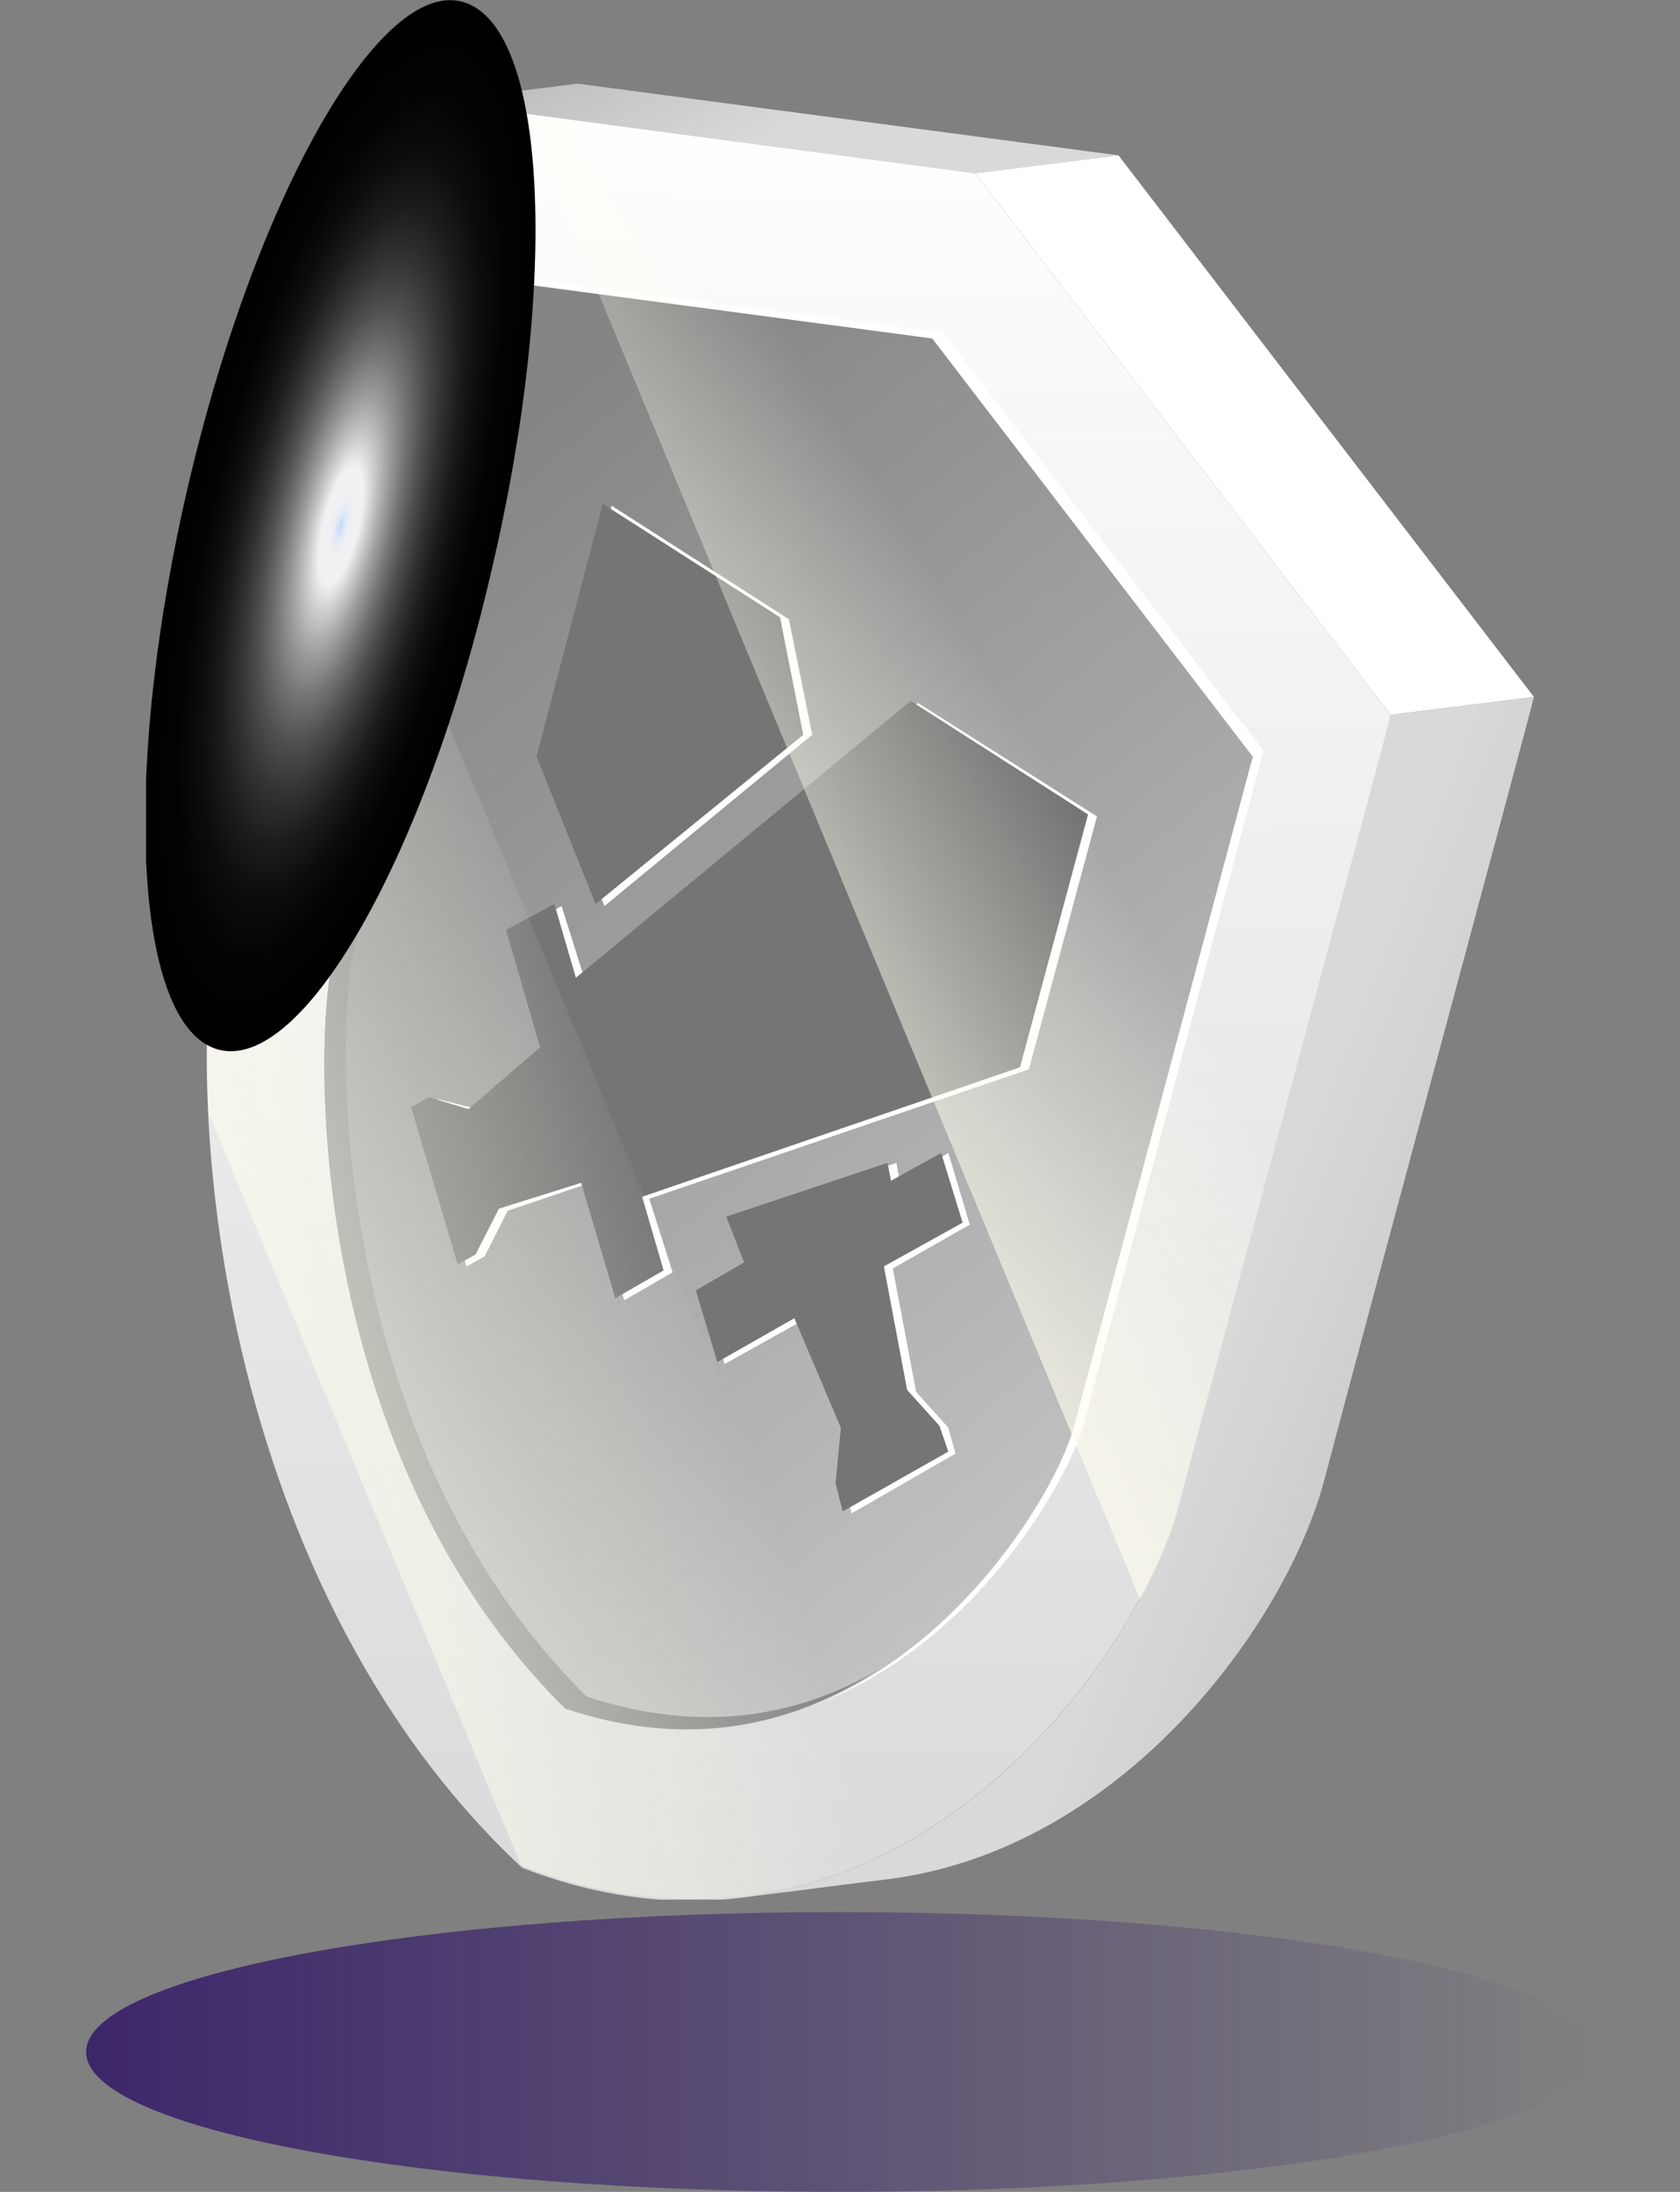 <svg width="23" height="30" viewBox="0 0 23 30" fill="none" xmlns="http://www.w3.org/2000/svg">
<rect x="0" y="0" width="23" height="30" fill="#808080" stroke="none"/>
<path d="M11.5 30C17.2 30 21.821 29.143 21.821 28.085C21.821 27.027 17.2 26.17 11.5 26.17C5.8 26.17 1.179 27.027 1.179 28.085C1.179 29.143 5.8 30 11.5 30Z" fill="url(#paint0_linear_106_1323)"/>
<g clip-path="url(#clip0_106_1323)">
<path d="M7.908 1.145L5.947 1.39L13.351 2.371L15.312 2.126L7.908 1.145Z" fill="url(#paint1_linear_106_1323)"/>
<path d="M13.351 2.371L15.312 2.126L21 9.539L19.039 9.784L13.351 2.371Z" fill="white"/>
<path d="M12.101 25.727C11.194 25.837 11.046 25.864 10.139 25.973C13.4 25.591 15.655 22.457 16.17 20.495C16.832 17.987 18.916 10.193 19.039 9.784L21 9.539C20.902 9.948 18.794 17.742 18.132 20.25C17.617 22.212 15.361 25.346 12.101 25.727Z" fill="url(#paint2_linear_106_1323)"/>
<path d="M13.351 2.371L19.039 9.784C18.941 10.193 16.832 17.987 16.17 20.495C15.508 23.002 12.003 27.444 7.148 25.564C2.858 21.558 2.417 14.581 3.079 12.101C3.765 9.593 5.849 1.799 5.947 1.39L13.351 2.371Z" fill="url(#paint3_linear_106_1323)"/>
<path d="M12.91 4.551L17.298 10.275L14.847 19.459C14.503 20.713 11.954 24.719 7.884 23.329C4.378 19.868 4.403 14.226 4.721 13L7.173 3.816L12.91 4.551Z" fill="white"/>
<path d="M12.763 4.633L17.151 10.356L14.699 19.541C14.356 20.767 11.806 24.774 7.737 23.384C4.231 19.922 4.255 14.281 4.574 13.055L7.026 3.87L12.763 4.633Z" fill="url(#paint4_linear_106_1323)"/>
<path d="M8.031 23.22C4.525 19.759 4.55 14.117 4.868 12.891L7.271 3.897L7.026 3.87L4.574 13.055C4.255 14.281 4.231 19.922 7.737 23.384C9.453 23.956 10.875 23.602 12.003 22.866C10.924 23.493 9.6 23.738 8.031 23.22Z" fill="#878787"/>
<path d="M10.801 8.476L8.374 6.922L7.443 10.384L8.276 12.4L11.12 10.057L10.801 8.476Z" fill="white"/>
<path d="M12.983 15.78L12.321 16.189L12.272 15.916L10.041 16.679L10.311 17.306L9.625 17.688L9.919 18.669L10.997 18.069L11.61 19.568L11.561 20.331L11.659 20.713L13.081 19.895L12.983 19.541L12.542 19.05L12.223 17.361L13.277 16.761L12.983 15.78Z" fill="white"/>
<path d="M15.018 11.174L12.566 9.621L8.006 13.409L7.688 12.4L7.05 12.755L7.516 14.363L6.535 15.18L5.996 15.044L5.751 15.18L6.388 17.333L6.634 17.197L6.952 16.57L8.08 16.189L8.546 17.797L9.208 17.415L8.889 16.407L14.086 14.635L15.018 11.174Z" fill="white"/>
<path d="M10.679 8.449L8.252 6.895L7.345 10.356L8.154 12.373L10.997 10.057L10.679 8.449Z" fill="#757575"/>
<path d="M12.885 15.78L12.199 16.161L12.15 15.916L9.943 16.652L10.188 17.279L9.526 17.66L9.821 18.642L10.875 18.042L11.512 19.541L11.439 20.304L11.537 20.686L12.983 19.868L12.861 19.514L12.419 19.023L12.101 17.333L13.179 16.734L12.885 15.78Z" fill="#757575"/>
<path d="M14.896 11.147L12.468 9.593L7.884 13.382L7.59 12.373L6.928 12.727L7.394 14.335L6.413 15.18L5.874 15.017L5.628 15.153L6.266 17.306L6.511 17.17L6.83 16.543L7.957 16.189L8.423 17.769L9.085 17.388L8.791 16.38L13.964 14.608L14.896 11.147Z" fill="#757575"/>
<path d="M3.079 12.101C2.883 12.836 2.785 13.927 2.858 15.235L7.124 25.509L7.148 25.537C9.208 26.327 10.997 26 12.468 25.155L4.648 6.323C4.035 8.53 3.397 10.902 3.079 12.101Z" fill="url(#paint5_linear_106_1323)"/>
<path d="M11.488 2.126L7.173 1.553L15.607 21.885C15.876 21.394 16.072 20.931 16.17 20.495C16.416 19.568 16.857 17.933 17.323 16.189L11.488 2.126Z" fill="url(#paint6_linear_106_1323)"/>
<g style="mix-blend-mode:screen">
<path d="M2.981 14.363C1.828 14.036 1.657 10.547 2.588 6.595C3.52 2.644 5.212 -0.3 6.339 0.027C7.492 0.354 7.663 3.843 6.732 7.794C5.825 11.746 4.133 14.69 2.981 14.363Z" fill="url(#paint7_radial_106_1323)"/>
</g>
</g>
<defs>
<linearGradient id="paint0_linear_106_1323" x1="1.179" y1="28.085" x2="21.821" y2="28.085" gradientUnits="userSpaceOnUse">
<stop stop-color="#3C266A"/>
<stop offset="1" stop-color="#3C266A" stop-opacity="0"/>
</linearGradient>
<linearGradient id="paint1_linear_106_1323" x1="7.816" y1="-4.726" x2="11.165" y2="1.517" gradientUnits="userSpaceOnUse">
<stop stop-color="#858585"/>
<stop offset="1" stop-color="#D9D9D9"/>
</linearGradient>
<linearGradient id="paint2_linear_106_1323" x1="30.241" y1="24.82" x2="16.34" y2="19.41" gradientUnits="userSpaceOnUse">
<stop stop-color="#858585"/>
<stop offset="1" stop-color="#D9D9D9"/>
</linearGradient>
<linearGradient id="paint3_linear_106_1323" x1="10.913" y1="0.974" x2="10.98" y2="26.358" gradientUnits="userSpaceOnUse">
<stop stop-color="white"/>
<stop offset="1" stop-color="#D9D9D9"/>
</linearGradient>
<linearGradient id="paint4_linear_106_1323" x1="5.755" y1="6.968" x2="20.176" y2="24.574" gradientUnits="userSpaceOnUse">
<stop stop-color="#858585"/>
<stop offset="1" stop-color="#D9D9D9"/>
</linearGradient>
<linearGradient id="paint5_linear_106_1323" x1="-0.007" y1="19.039" x2="9.191" y2="16.215" gradientUnits="userSpaceOnUse">
<stop stop-color="#FFFDEE"/>
<stop offset="1" stop-color="#FFFDEE" stop-opacity="0"/>
</linearGradient>
<linearGradient id="paint6_linear_106_1323" x1="8.391" y1="13.948" x2="14.301" y2="10.387" gradientUnits="userSpaceOnUse">
<stop stop-color="#FFFDEE"/>
<stop offset="1" stop-color="#FFFDEE" stop-opacity="0"/>
</linearGradient>
<radialGradient id="paint7_radial_106_1323" cx="0" cy="0" r="1" gradientUnits="userSpaceOnUse" gradientTransform="translate(4.666 7.197) rotate(103.161) scale(7.362 2.156)">
<stop stop-color="#C0D7FF"/>
<stop offset="0.006" stop-color="#C9DCFC"/>
<stop offset="0.02" stop-color="#DBE5F7"/>
<stop offset="0.037" stop-color="#E8ECF4"/>
<stop offset="0.06" stop-color="#EFF0F2"/>
<stop offset="0.113" stop-color="#F1F1F1"/>
<stop offset="0.166" stop-color="#CDCDCD"/>
<stop offset="0.246" stop-color="#9D9D9D"/>
<stop offset="0.33" stop-color="#737373"/>
<stop offset="0.418" stop-color="#4F4F4F"/>
<stop offset="0.51" stop-color="#333333"/>
<stop offset="0.608" stop-color="#1C1C1C"/>
<stop offset="0.714" stop-color="#0C0C0C"/>
<stop offset="0.834" stop-color="#030303"/>
<stop offset="1"/>
</radialGradient>
<clipPath id="clip0_106_1323">
<rect width="19" height="26" fill="white" transform="translate(2)"/>
</clipPath>
</defs>
</svg>
